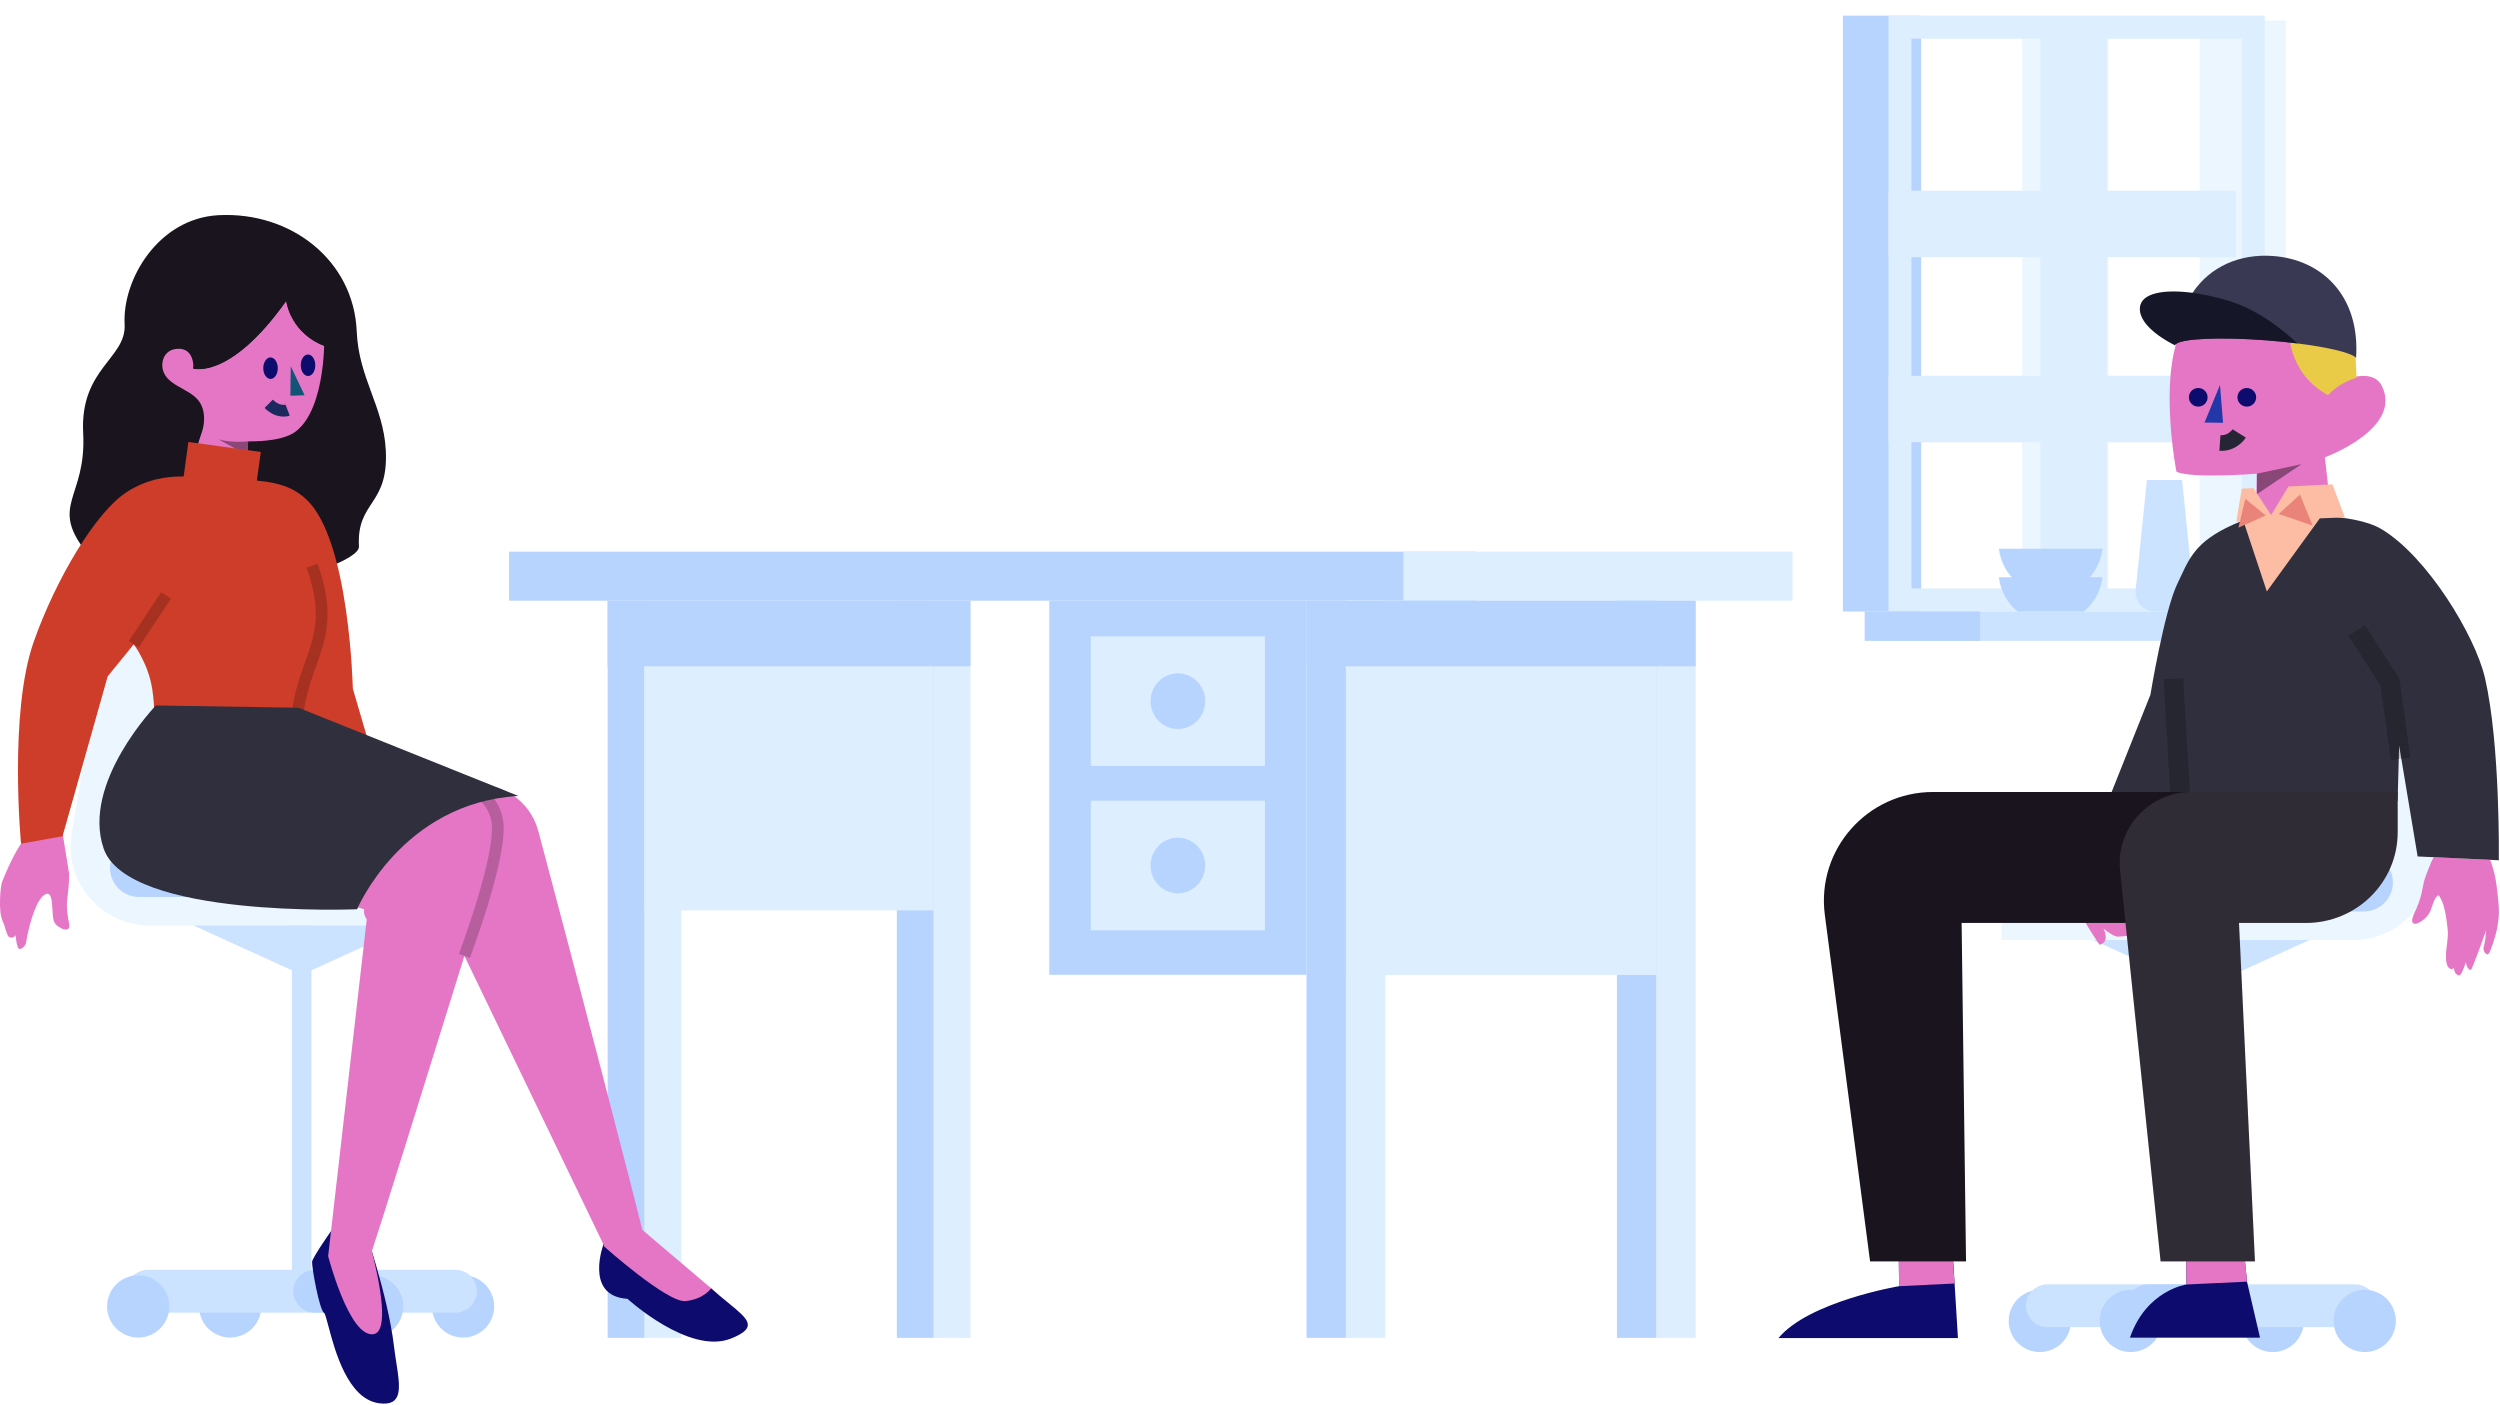 <svg width="639" height="359" viewBox="0 0 639 359" fill="none" xmlns="http://www.w3.org/2000/svg">
<g filter="url(#filter0_d)">
<path d="M527.878 5.87V151.454" stroke="#ECF6FF" stroke-width="22"/>
<path d="M530.029 0.651V151.925" stroke="#DCEEFF" stroke-width="17"/>
<path d="M481.048 0V152.293" stroke="#B6D4FF" stroke-width="20"/>
<path d="M573.248 1.245V150.935" stroke="#ECF6FF" stroke-width="22"/>
<path fill-rule="evenodd" clip-rule="evenodd" d="M578.875 152.293H482.7V0H578.875V152.293ZM573.004 146.401H488.572V5.892H573.004V146.401Z" fill="#DCEEFF"/>
<path fill-rule="evenodd" clip-rule="evenodd" d="M597.546 159.8H478.421V152.293H597.546V159.8Z" fill="#CCE3FF"/>
<path fill-rule="evenodd" clip-rule="evenodd" d="M506.121 159.8H476.613V152.293H506.121V159.8Z" fill="#B6D4FF"/>
<path d="M571.571 53.238H482.698" stroke="#DCEEFF" stroke-width="17"/>
<path d="M571.571 100.543H482.698" stroke="#DCEEFF" stroke-width="17"/>
<path fill-rule="evenodd" clip-rule="evenodd" d="M510.918 143.552C511.334 147.063 513.106 150.158 515.695 152.293H532.623C535.212 150.158 536.984 147.063 537.403 143.552H510.918Z" fill="#B6D4FF"/>
<path fill-rule="evenodd" clip-rule="evenodd" d="M510.917 136.255C511.705 142.89 517.334 148.038 524.16 148.038C530.985 148.038 536.614 142.89 537.402 136.255H510.917Z" fill="#B6D4FF"/>
<path fill-rule="evenodd" clip-rule="evenodd" d="M560.606 146.788L557.732 118.685H548.745L545.871 146.788C545.57 149.733 547.873 152.293 550.824 152.293H555.654C558.604 152.293 560.908 149.733 560.606 146.788Z" fill="#CCE3FF"/>
</g>
<path fill-rule="evenodd" clip-rule="evenodd" d="M164.724 341.958H174.135V153.536H164.724V341.958Z" fill="#DCEEFF"/>
<path fill-rule="evenodd" clip-rule="evenodd" d="M155.312 341.958H164.723V153.536H155.312V341.958Z" fill="#B6D4FF"/>
<path fill-rule="evenodd" clip-rule="evenodd" d="M238.643 341.958H248.055V153.536H238.643V341.958Z" fill="#DCEEFF"/>
<path fill-rule="evenodd" clip-rule="evenodd" d="M229.231 341.958H238.643V153.536H229.231V341.958Z" fill="#B6D4FF"/>
<path fill-rule="evenodd" clip-rule="evenodd" d="M164.724 232.7H238.643V153.536H164.724V232.7Z" fill="#DCEEFF"/>
<path fill-rule="evenodd" clip-rule="evenodd" d="M130.104 153.536H377.138V141.003H130.104V153.536Z" fill="#B6D4FF"/>
<path fill-rule="evenodd" clip-rule="evenodd" d="M358.698 153.536H458.173V141.003H358.698V153.536Z" fill="#DCEEFF"/>
<path fill-rule="evenodd" clip-rule="evenodd" d="M423.354 341.958H433.418V153.536H423.354V341.958Z" fill="#DCEEFF"/>
<path fill-rule="evenodd" clip-rule="evenodd" d="M413.29 341.958H423.354V153.536H413.29V341.958Z" fill="#B6D4FF"/>
<path fill-rule="evenodd" clip-rule="evenodd" d="M344.006 341.958H354.07V153.536H344.006V341.958Z" fill="#DCEEFF"/>
<path fill-rule="evenodd" clip-rule="evenodd" d="M344.006 249.204H423.354V153.59H344.006V249.204Z" fill="#DCEEFF"/>
<path fill-rule="evenodd" clip-rule="evenodd" d="M268.187 249.158H333.943V153.545H268.187V249.158Z" fill="#B6D4FF"/>
<path fill-rule="evenodd" clip-rule="evenodd" d="M333.942 341.958H344.007V153.536H333.942V341.958Z" fill="#B6D4FF"/>
<path fill-rule="evenodd" clip-rule="evenodd" d="M333.942 170.289H433.418V153.536H333.942V170.289Z" fill="#B6D4FF"/>
<path fill-rule="evenodd" clip-rule="evenodd" d="M155.312 170.289H248.056V153.536H155.312V170.289Z" fill="#B6D4FF"/>
<path fill-rule="evenodd" clip-rule="evenodd" d="M278.809 195.788H323.32V162.651H278.809V195.788Z" fill="#DCEEFF"/>
<path fill-rule="evenodd" clip-rule="evenodd" d="M278.809 237.792H323.32V204.654H278.809V237.792Z" fill="#DCEEFF"/>
<path fill-rule="evenodd" clip-rule="evenodd" d="M308.036 179.219C308.036 183.144 304.915 186.327 301.064 186.327C297.214 186.327 294.093 183.144 294.093 179.219C294.093 175.295 297.214 172.113 301.064 172.113C304.915 172.113 308.036 175.295 308.036 179.219Z" fill="#B6D4FF"/>
<path fill-rule="evenodd" clip-rule="evenodd" d="M308.036 221.221C308.036 225.146 304.915 228.329 301.064 228.329C297.214 228.329 294.093 225.146 294.093 221.221C294.093 217.297 297.214 214.115 301.064 214.115C304.915 214.115 308.036 217.297 308.036 221.221Z" fill="#B6D4FF"/>
<path fill-rule="evenodd" clip-rule="evenodd" d="M110.401 333.921C110.401 338.314 113.965 341.876 118.36 341.876C122.755 341.876 126.318 338.314 126.318 333.921C126.318 329.527 122.755 325.965 118.36 325.965C113.965 325.965 110.401 329.527 110.401 333.921Z" fill="#B6D4FF"/>
<path fill-rule="evenodd" clip-rule="evenodd" d="M50.869 333.921C50.869 338.314 54.433 341.876 58.828 341.876C63.224 341.876 66.787 338.314 66.787 333.921C66.787 329.527 63.224 325.965 58.828 325.965C54.433 325.965 50.869 329.527 50.869 333.921Z" fill="#B6D4FF"/>
<path fill-rule="evenodd" clip-rule="evenodd" d="M128.145 236.556H48.769V227.929H128.145V236.556Z" fill="#ECF6FF"/>
<path fill-rule="evenodd" clip-rule="evenodd" d="M38.301 236.557H75.267L82.114 192.298V158.148C82.114 141.517 68.627 128.034 51.988 128.034C35.35 128.034 21.862 141.517 21.862 158.148V192.298L18.219 213.501C16.526 225.686 25.994 236.557 38.301 236.557Z" fill="#ECF6FF"/>
<path fill-rule="evenodd" clip-rule="evenodd" d="M75.63 233.819H98.914C86.681 233.819 77.246 223.074 78.802 210.978L75.63 233.819Z" fill="#ECF6FF"/>
<path fill-rule="evenodd" clip-rule="evenodd" d="M63.818 157.661C63.818 163.738 58.888 168.666 52.808 168.666C52.507 168.666 52.206 168.652 51.914 168.629C51.68 168.611 51.452 168.584 51.224 168.547C45.897 167.785 41.803 163.2 41.803 157.661C41.803 152.126 45.897 147.541 51.224 146.779C51.452 146.742 51.68 146.715 51.914 146.697C52.206 146.674 52.507 146.66 52.808 146.66C58.888 146.66 63.818 151.588 63.818 157.661Z" fill="#B6D4FF"/>
<path fill-rule="evenodd" clip-rule="evenodd" d="M60.636 157.661C60.636 163.196 56.546 167.777 51.224 168.548C45.897 167.786 41.803 163.2 41.803 157.661C41.803 152.127 45.897 147.541 51.224 146.779C56.546 147.55 60.636 152.131 60.636 157.661Z" fill="white"/>
<path fill-rule="evenodd" clip-rule="evenodd" d="M37.78 335.515H116.43C119.442 335.515 121.907 333.051 121.907 330.04C121.907 327.028 119.442 324.564 116.43 324.564H37.78C34.767 324.564 32.302 327.028 32.302 330.04C32.302 333.051 34.767 335.515 37.78 335.515Z" fill="#CCE3FF"/>
<path fill-rule="evenodd" clip-rule="evenodd" d="M79.595 332.911H74.609V236.557H79.595V332.911Z" fill="#CCE3FF"/>
<path fill-rule="evenodd" clip-rule="evenodd" d="M49.448 236.557L77.104 249.147L104.761 236.557H49.448Z" fill="#CCE3FF"/>
<path fill-rule="evenodd" clip-rule="evenodd" d="M80.461 335.515H90.666C93.679 335.515 96.144 333.051 96.144 330.04C96.144 327.028 93.679 324.564 90.666 324.564H80.461C77.448 324.564 74.983 327.028 74.983 330.04C74.983 333.051 77.448 335.515 80.461 335.515Z" fill="#B6D4FF"/>
<path fill-rule="evenodd" clip-rule="evenodd" d="M87.158 333.921C87.158 338.314 90.722 341.876 95.118 341.876C99.513 341.876 103.076 338.314 103.076 333.921C103.076 329.527 99.513 325.965 95.118 325.965C90.722 325.965 87.158 329.527 87.158 333.921Z" fill="#B6D4FF"/>
<path fill-rule="evenodd" clip-rule="evenodd" d="M27.362 333.921C27.362 338.314 30.926 341.876 35.322 341.876C39.717 341.876 43.28 338.314 43.28 333.921C43.28 329.527 39.717 325.965 35.322 325.965C30.926 325.965 27.362 329.527 27.362 333.921Z" fill="#B6D4FF"/>
<path fill-rule="evenodd" clip-rule="evenodd" d="M61.115 229.256H124.762C128.853 229.256 132.171 225.94 132.171 221.85V221.85C132.171 217.76 128.853 214.444 124.762 214.444H61.115C57.023 214.444 53.706 217.76 53.706 221.85V221.85C53.706 225.94 57.023 229.256 61.115 229.256Z" fill="#CCE3FF"/>
<path fill-rule="evenodd" clip-rule="evenodd" d="M35.532 229.256H73.402C77.494 229.256 80.811 225.94 80.811 221.85V221.85C80.811 217.76 77.494 214.444 73.402 214.444H35.532C31.44 214.444 28.123 217.76 28.123 221.85V221.85C28.123 225.94 31.44 229.256 35.532 229.256Z" fill="#B6D4FF"/>
<path fill-rule="evenodd" clip-rule="evenodd" d="M91.178 84.696C91.676 96.674 98.014 103.852 98.606 115.032C99.368 129.41 91.12 127.89 91.745 139.69C92.069 145.805 37.583 160.566 22.227 141.338C12.373 129 22.147 127.461 21.261 110.722C20.383 94.151 32.315 91.664 31.853 82.927C31.237 71.302 40.578 55.812 55.829 55.002C74.403 54.015 90.427 66.592 91.178 84.696Z" fill="#19141E"/>
<path fill-rule="evenodd" clip-rule="evenodd" d="M63.411 112.821C63.411 112.821 57.95 113.273 55.55 112.123L63.312 116.439L63.411 112.821Z" fill="#CF3E83"/>
<path d="M50.902 102.608C52.766 105.26 52.254 108.912 51.386 111.077C51.094 111.82 49.267 118.02 48.968 118.312C47.805 119.445 63.073 125.157 63.073 125.157L63.413 112.821C67.752 112.841 72.817 112.343 75.507 110.341C83.521 104.378 82.996 85.199 82.81 84.248L75.43 76.826C75.43 76.826 64.667 72.533 63.177 74.679C60.453 78.609 54.505 95.861 49.448 94.196C49.448 94.196 49.795 88.912 45.411 89.151C42.145 89.329 41.4 91.996 41.482 93.508C41.76 98.616 48.399 99.034 50.902 102.608Z" fill="#E576C6"/>
<path fill-rule="evenodd" clip-rule="evenodd" d="M74.319 93.61L77.852 101.032L74.217 101.152L74.319 93.61Z" fill="#125475"/>
<path fill-rule="evenodd" clip-rule="evenodd" d="M71.004 94.116C71.007 95.636 70.178 96.865 69.153 96.86C68.127 96.855 67.294 95.619 67.292 94.099C67.29 92.579 68.118 91.351 69.144 91.356C70.169 91.36 71.002 92.597 71.004 94.116Z" fill="#0D0B6D"/>
<path fill-rule="evenodd" clip-rule="evenodd" d="M80.589 93.365C80.591 94.885 79.762 96.113 78.737 96.108C77.712 96.104 76.879 94.867 76.876 93.348C76.874 91.828 77.703 90.599 78.728 90.604C79.753 90.609 80.586 91.845 80.589 93.365Z" fill="#0D0B6D"/>
<path fill-rule="evenodd" clip-rule="evenodd" d="M76.759 64.288C77.12 63.885 77.503 63.499 77.906 63.135C78.81 63.91 79.667 64.738 80.467 65.618C84.774 70.344 87.528 76.487 87.899 83.312C87.909 83.485 87.918 83.653 87.924 83.826H87.928L88.229 89.356C88.015 89.359 87.805 89.354 87.59 89.346C83.395 89.157 79.603 87.311 76.927 84.426C75.935 83.354 75.095 82.138 74.442 80.813C74.339 80.616 74.248 80.411 74.157 80.214C73.703 79.165 73.364 78.054 73.158 76.896C58.822 97.139 49.447 94.196 49.447 94.196L50.806 83.609L40.359 72.374C40.359 72.374 70.152 59.505 76.759 64.288Z" fill="#19141E"/>
<path fill-rule="evenodd" clip-rule="evenodd" d="M76.759 64.288C77.12 63.885 77.503 63.499 77.906 63.135C78.81 63.91 79.667 64.738 80.467 65.618C84.774 70.344 87.528 76.487 87.899 83.312C87.909 83.485 87.918 83.653 87.924 83.826H87.928L88.229 89.356C88.015 89.359 87.805 89.354 87.59 89.346C83.395 89.157 79.603 87.311 76.927 84.426C75.935 83.354 75.095 82.138 74.442 80.813C74.339 80.616 74.248 80.411 74.157 80.214C73.703 79.165 73.364 78.054 73.158 76.896C58.822 97.139 49.447 94.196 49.447 94.196L50.806 83.609L40.359 72.374C40.359 72.374 70.152 59.505 76.759 64.288Z" fill="#19141E"/>
<path d="M73.519 104.834C73.519 104.834 71.193 105.723 68.682 103.212" stroke="#1C295E" stroke-width="3"/>
<path opacity="0.397" fill-rule="evenodd" clip-rule="evenodd" d="M63.402 112.822C63.402 112.822 57.941 113.273 55.541 112.124L63.303 116.44L63.402 112.822Z" fill="black"/>
<path fill-rule="evenodd" clip-rule="evenodd" d="M98.756 212.652C98.756 212.652 93.968 213.253 93.057 215.396C90.45 221.524 95.852 232.481 95.852 232.481C95.852 232.481 93.563 231.085 93.108 232.305C92.905 232.849 92.446 237.19 101.02 237.481C101.93 237.513 104.12 235.662 104.12 235.662C104.12 235.662 102.523 238.71 104.968 239.308C104.968 239.308 108.908 233.406 108.969 232.093C109.029 230.779 107.765 224.131 107.081 222.788C106.397 221.445 98.756 212.652 98.756 212.652ZM17.679 223.41L15.983 212.866C13.669 213.935 11.67 213.847 10.007 213.773C8.298 213.698 6.942 213.638 5.959 214.864C3.999 217.308 1.744 222.329 0.569 225.304C0.084 226.532 -0.2 231.026 0.166 233.566C0.374 235.005 1.088 236.414 1.088 236.414C1.088 236.414 1.801 239.106 2.19 239.388C3.288 240.185 3.99 239.041 3.99 239.041C3.99 239.041 4.262 242.819 5.13 242.579C5.666 242.431 6.504 241.853 6.654 240.944C7.61 235.159 9.623 229.262 11.769 228.504C13.147 228.017 13.281 230.365 13.405 232.564C13.475 233.789 13.542 234.968 13.82 235.584C14.575 237.252 18.257 238.895 17.674 236.086C16.875 232.238 17.064 230.697 17.346 228.399C17.36 228.29 17.373 228.179 17.387 228.066C17.69 225.577 17.679 223.41 17.679 223.41Z" fill="#E576C6"/>
<path opacity="0.152" d="M97.603 220.569C97.603 220.569 98.806 225.113 102.935 226.529C104.379 227.024 104.018 232.868 107.557 232.17" stroke="black" stroke-width="3"/>
<path d="M46.942 121.777L48.156 112.971L66.664 115.523L65.655 122.841C71.088 123.365 74.787 124.425 78.248 127.602C89.364 137.805 90.181 175.999 90.181 175.999L101.929 216.129L92.261 217.341C92.261 217.341 76.079 195.901 72.503 184.373H39.354C39.354 184.373 39.668 180.946 38.888 175.995C37.863 169.519 34.182 164.691 34.182 164.691L27.522 172.882L15.983 213.745L5.379 215.646C5.379 215.646 2.198 182.242 8.633 164.001C14.258 148.046 24.523 130.72 32.538 125.671C37.626 122.465 42.406 121.761 46.942 121.777Z" fill="#CE3D29"/>
<path opacity="0.196" d="M75.793 184.818C77.152 167.562 86.559 163.913 79.781 144.561" stroke="black" stroke-width="3"/>
<path opacity="0.196" d="M42.436 152.184L34.181 164.689" stroke="black" stroke-width="3"/>
<path fill-rule="evenodd" clip-rule="evenodd" d="M92.795 312.891L84.952 314.178C84.952 314.178 79.923 321.306 79.775 322.471C79.628 323.637 81.579 334.694 82.818 335.564C83.094 335.758 83.438 337.059 83.94 338.955C85.573 345.127 88.873 357.6 96.897 358.675C103.05 359.498 102.292 354.647 101.301 348.296C101.096 346.984 100.881 345.608 100.715 344.204C99.133 330.834 92.795 312.891 92.795 312.891ZM181.773 329.286L154.355 317.726C154.355 317.726 149.108 331.274 160.383 331.978C160.383 331.978 176.136 346.37 186.806 342.143C193.903 339.331 191.27 337.184 186.165 333.022C184.827 331.931 183.319 330.702 181.773 329.286Z" fill="#0D0B6D"/>
<path d="M120.222 200.537C127.648 199.796 135.394 204.157 137.626 212.518C147.536 249.645 162.227 306.164 164.173 314.352L181.773 329.286C181.773 329.286 179.902 332.09 175.226 332.558C170.55 333.025 154.254 318.466 154.254 318.466L154.387 318.372L118.702 244.33C108.198 278.126 96.68 315.066 95.05 319.808C97.086 327.885 99.586 340.558 95.371 341.03C89.168 341.725 83.835 320.918 83.835 320.918L83.897 320.868L94.003 232.669L73.012 226.562L82.063 207.968L105.161 198.879C110.603 196.737 116.071 197.705 120.222 200.537Z" fill="#E576C6"/>
<path opacity="0.203" d="M118.7 244.337C118.7 244.337 128.501 218.423 127.111 209.909C125.72 201.395 116.127 199.483 116.127 199.483" stroke="black" stroke-width="3"/>
<path d="M39.851 180.313C39.851 180.313 20.778 200.092 26.482 216.859C32.597 234.834 91.266 232.404 91.266 232.404C91.266 232.404 102.707 205.183 132.498 203.45L76.292 180.898L39.851 180.313Z" fill="#2F2F3D"/>
<path fill-rule="evenodd" clip-rule="evenodd" d="M529.344 337.628C529.344 342.022 525.781 345.584 521.385 345.584C516.99 345.584 513.427 342.022 513.427 337.628C513.427 333.234 516.99 329.672 521.385 329.672C525.781 329.672 529.344 333.234 529.344 337.628Z" fill="#B6D4FF"/>
<path fill-rule="evenodd" clip-rule="evenodd" d="M588.877 337.628C588.877 342.022 585.313 345.584 580.918 345.584C576.523 345.584 572.959 342.022 572.959 337.628C572.959 333.234 576.523 329.672 580.918 329.672C585.313 329.672 588.877 333.234 588.877 337.628Z" fill="#B6D4FF"/>
<path fill-rule="evenodd" clip-rule="evenodd" d="M511.602 240.264H590.977V231.637H511.602V240.264Z" fill="#ECF6FF"/>
<path fill-rule="evenodd" clip-rule="evenodd" d="M601.446 240.264H564.48L557.633 196.006V161.856C557.633 145.225 571.121 131.742 587.759 131.742C604.397 131.742 617.885 145.225 617.885 161.856V196.006L621.528 217.209C623.221 229.394 613.753 240.264 601.446 240.264Z" fill="#ECF6FF"/>
<path fill-rule="evenodd" clip-rule="evenodd" d="M564.116 237.527H540.833C553.065 237.527 562.5 226.781 560.944 214.685L564.116 237.527Z" fill="#ECF6FF"/>
<path fill-rule="evenodd" clip-rule="evenodd" d="M575.926 161.369C575.926 167.446 580.856 172.374 586.936 172.374C587.237 172.374 587.538 172.36 587.831 172.337C588.064 172.319 588.292 172.292 588.52 172.255C593.847 171.493 597.941 166.908 597.941 161.369C597.941 155.834 593.847 151.249 588.52 150.487C588.292 150.45 588.064 150.423 587.831 150.404C587.538 150.382 587.237 150.368 586.936 150.368C580.856 150.368 575.926 155.296 575.926 161.369Z" fill="#B6D4FF"/>
<path fill-rule="evenodd" clip-rule="evenodd" d="M579.109 161.369C579.109 166.904 583.199 171.485 588.521 172.256C593.848 171.494 597.942 166.908 597.942 161.369C597.942 155.835 593.848 151.249 588.521 150.487C583.199 151.258 579.109 155.839 579.109 161.369Z" fill="white"/>
<path fill-rule="evenodd" clip-rule="evenodd" d="M601.967 339.222H523.317C520.305 339.222 517.839 336.759 517.839 333.747C517.839 330.735 520.305 328.272 523.317 328.272H601.967C604.98 328.272 607.444 330.735 607.444 333.747C607.444 336.759 604.98 339.222 601.967 339.222Z" fill="#CCE3FF"/>
<path fill-rule="evenodd" clip-rule="evenodd" d="M560.149 336.619H565.135V240.264H560.149V336.619Z" fill="#CCE3FF"/>
<path fill-rule="evenodd" clip-rule="evenodd" d="M590.299 240.264L562.642 252.855L534.986 240.264H590.299Z" fill="#CCE3FF"/>
<path fill-rule="evenodd" clip-rule="evenodd" d="M559.282 339.222H549.077C546.064 339.222 543.6 336.759 543.6 333.747C543.6 330.735 546.064 328.272 549.077 328.272H559.282C562.295 328.272 564.76 330.735 564.76 333.747C564.76 336.759 562.295 339.222 559.282 339.222Z" fill="#B6D4FF"/>
<path fill-rule="evenodd" clip-rule="evenodd" d="M552.589 337.628C552.589 342.022 549.025 345.584 544.63 345.584C540.234 345.584 536.671 342.022 536.671 337.628C536.671 333.234 540.234 329.672 544.63 329.672C549.025 329.672 552.589 333.234 552.589 337.628Z" fill="#B6D4FF"/>
<path fill-rule="evenodd" clip-rule="evenodd" d="M612.384 337.628C612.384 342.022 608.82 345.584 604.425 345.584C600.029 345.584 596.466 342.022 596.466 337.628C596.466 333.234 600.029 329.672 604.425 329.672C608.82 329.672 612.384 333.234 612.384 337.628Z" fill="#B6D4FF"/>
<path fill-rule="evenodd" clip-rule="evenodd" d="M578.631 232.964H514.984C510.893 232.964 507.575 229.648 507.575 225.558V225.558C507.575 221.468 510.893 218.152 514.984 218.152H578.631C582.723 218.152 586.04 221.468 586.04 225.558V225.558C586.04 229.648 582.723 232.964 578.631 232.964Z" fill="#CCE3FF"/>
<path fill-rule="evenodd" clip-rule="evenodd" d="M604.212 232.964H566.342C562.25 232.964 558.934 229.648 558.934 225.558V225.558C558.934 221.468 562.25 218.152 566.342 218.152H604.212C608.304 218.152 611.621 221.468 611.621 225.558V225.558C611.621 229.648 608.304 232.964 604.212 232.964Z" fill="#B6D4FF"/>
<path d="M576.449 134.953L576.853 121.076C576.853 121.076 559.913 122.418 556.289 120.544C556.289 120.544 551.861 97.829 557.143 85.249L557.25 84.759L592.996 80.596L595.22 100.77C596.424 97.234 606.142 93.472 608.74 98.535C614.369 109.507 594.241 116.894 594.241 116.894L596.284 135.12" fill="#E576C6"/>
<path opacity="0.4" fill-rule="evenodd" clip-rule="evenodd" d="M576.852 121.075L588.274 118.637L576.907 126.282L576.852 121.075Z" fill="black"/>
<path fill-rule="evenodd" clip-rule="evenodd" d="M567.43 98.398L563.483 108.004L568.213 108.064L567.43 98.398Z" fill="#2437A8"/>
<path fill-rule="evenodd" clip-rule="evenodd" d="M571.931 101.128C571.695 102.422 572.558 103.659 573.858 103.894C575.157 104.128 576.401 103.268 576.636 101.975C576.871 100.681 576.009 99.443 574.709 99.209C573.409 98.975 572.166 99.834 571.931 101.128Z" fill="#0D0B6D"/>
<path fill-rule="evenodd" clip-rule="evenodd" d="M559.516 101.128C559.281 102.422 560.144 103.659 561.444 103.894C562.743 104.128 563.987 103.268 564.222 101.975C564.457 100.681 563.594 99.443 562.294 99.209C560.995 98.975 559.751 99.834 559.516 101.128Z" fill="#0D0B6D"/>
<path fill-rule="evenodd" clip-rule="evenodd" d="M572.338 110.785C572.338 110.785 570.685 113.455 567.41 113.229L572.338 110.785Z" fill="white"/>
<path d="M572.338 110.785C572.338 110.785 570.685 113.455 567.41 113.229" stroke="#252535" stroke-width="4"/>
<path fill-rule="evenodd" clip-rule="evenodd" d="M595.004 100.985C597.674 98.23 600.579 97.063 602.341 96.578L602.005 89.625L585.213 86.71C586.37 94.467 590.865 98.699 595.004 100.985Z" fill="#EACB47"/>
<path fill-rule="evenodd" clip-rule="evenodd" d="M556.151 87.962C557.664 86.529 567.524 86.085 579.377 86.994C582.133 87.205 584.777 87.471 587.22 87.78C595.3 88.79 601.244 90.227 602.212 91.491C603.285 75.701 593.571 66.297 580.853 65.422C572.509 64.847 564.942 68.089 560.413 74.843C558.095 78.304 556.57 82.691 556.151 87.962Z" fill="#393954"/>
<path fill-rule="evenodd" clip-rule="evenodd" d="M555.961 88.274H555.965C555.981 88.164 556.046 88.059 556.152 87.962C557.664 86.529 567.524 86.085 579.377 86.994C582.134 87.205 584.777 87.471 587.221 87.78C583.744 84.492 577.385 79.293 569.883 76.96C566.675 75.963 563.422 75.236 560.413 74.843C553.11 73.879 547.251 74.868 546.958 78.642C546.58 83.553 554.7 87.666 555.961 88.274Z" fill="#161629"/>
<path fill-rule="evenodd" clip-rule="evenodd" d="M543.928 211.214C543.928 211.214 549.548 211.897 550.618 214.33C553.677 221.287 547.337 233.726 547.337 233.726C547.337 233.726 550.024 232.141 550.558 233.527C550.796 234.144 551.335 239.072 541.271 239.403C540.203 239.438 537.632 237.336 537.632 237.336C537.632 237.336 539.506 240.797 536.636 241.477C536.636 241.477 532.011 234.776 531.94 233.285C531.87 231.794 533.354 224.246 534.157 222.722C534.96 221.197 543.928 211.214 543.928 211.214ZM619.93 224.182C620.905 221.397 621.992 219.099 621.992 219.099L636.495 219.781C637.835 223.473 638.062 225.599 638.356 228.35C638.404 228.796 638.453 229.259 638.509 229.748C638.842 232.644 638.865 235.557 637.733 239.433C637.005 241.924 636.228 244.041 635.823 243.952C634.804 243.727 634.765 242.458 634.765 242.458L635.246 240.099L635.464 237.797C635.464 237.797 631.843 247.992 631.536 247.936C630.451 247.737 630.279 245.95 630.279 245.95C630.279 245.95 629.144 249.469 628.573 249.342C627.12 249.017 627.258 247.388 627.258 247.388C627.258 247.388 626.8 247.777 626.447 247.678C625.131 247.31 625.171 245.049 625.194 243.725C625.196 243.619 625.198 243.52 625.199 243.427C625.199 243.427 625.782 239.259 625.662 237.974C625.057 231.43 624.011 229.873 623.439 229.019C623.384 228.938 623.334 228.864 623.289 228.792C622.39 229.385 622.057 230.402 621.704 231.481C621.447 232.265 621.179 233.083 620.675 233.795C619.14 235.963 614.86 238.01 617.253 233.045C618.582 230.287 618.912 228.591 619.219 227.016C619.398 226.093 619.57 225.211 619.93 224.182Z" fill="#E576C6"/>
<path opacity="0.147" d="M545.283 220.202C545.283 220.202 543.87 225.361 539.024 226.969C537.329 227.531 537.752 234.166 533.598 233.372" stroke="black" stroke-width="3"/>
<path d="M534.832 214.722L552.99 224.771L557.455 216.175L557.342 204.699H583.841L586.778 204.694H612.831L613.219 190.563L617.946 218.909L638.699 219.884C638.699 219.884 639.108 190.364 635.157 173.287C632.641 162.408 620.349 142.194 608.708 135.245C606.847 134.133 604.377 133.353 601.619 132.814C600.614 132.615 599.571 132.449 598.507 132.312C587.976 130.955 575.229 132.316 575.229 132.316C574.219 132.681 573.272 133.042 572.388 133.407C571.85 133.627 571.336 133.847 570.844 134.067C570.168 134.37 569.534 134.668 568.937 134.971L568.904 134.988C560.459 139.249 559.253 143.601 556.591 149.074C553.178 156.077 549.644 177.589 549.644 177.589L534.832 214.722Z" fill="#2F2F3D"/>
<path fill-rule="evenodd" clip-rule="evenodd" d="M573.453 133.269L571.586 133.344L572.988 124.904L575.979 124.763L580.494 131.646L584.933 124.336L596.165 123.801L599.353 132.24L592.951 132.494L579.401 151.168L573.453 133.269Z" fill="#FCBDA4"/>
<path fill-rule="evenodd" clip-rule="evenodd" d="M587.877 126.406L591.108 134.332L582.436 131.376L587.877 126.406ZM573.904 127.482L579.108 131.739L572.145 134.87L573.904 127.482Z" fill="#EA847A"/>
<path opacity="0.201" d="M613.597 193.937L610.857 174.286L602.37 161.162" stroke="black" stroke-width="5"/>
<path opacity="0.203" d="M557.342 204.698L555.529 173.514" stroke="black" stroke-width="5"/>
<path fill-rule="evenodd" clip-rule="evenodd" d="M485.405 328.749L485.286 317.782L498.526 310.66L500.448 342.01H454.576C462.381 332.622 485.405 328.749 485.405 328.749ZM558.862 328.315L558.736 315.271L573.034 314.547L574.335 327.594L577.66 341.906H544.413C548.592 329.747 558.862 328.315 558.862 328.315Z" fill="#0D0B6D"/>
<path fill-rule="evenodd" clip-rule="evenodd" d="M558.736 315.271L572.757 310.771L574.335 327.594L558.862 328.315L558.736 315.271ZM485.286 317.784L498.526 313.535L499.594 328.069L485.406 328.75L485.286 317.784Z" fill="#E576C6"/>
<path fill-rule="evenodd" clip-rule="evenodd" d="M574.05 202.434H494.075C477.306 202.434 464.33 217.086 466.405 233.678L477.99 322.412H502.519L501.39 235.903H543.282L552.25 322.413H576.367L572.286 235.904H589.389C602.343 235.904 612.845 225.53 612.845 212.733V202.434H574.05L574.05 202.434Z" fill="#19141E"/>
<path opacity="0.102" fill-rule="evenodd" clip-rule="evenodd" d="M612.845 202.434H560.195C549.319 202.434 540.815 211.703 541.882 222.396L552.25 322.412H576.367L572.286 235.903H589.389C602.343 235.903 612.845 225.53 612.845 212.733V202.434Z" fill="white"/>
<defs>
<filter id="filter0_d" x="467.048" y="0" width="134.498" height="167.8" filterUnits="userSpaceOnUse" color-interpolation-filters="sRGB">
<feFlood flood-opacity="0" result="BackgroundImageFix"/>
<feColorMatrix in="SourceAlpha" type="matrix" values="0 0 0 0 0 0 0 0 0 0 0 0 0 0 0 0 0 0 127 0"/>
<feOffset dy="4"/>
<feGaussianBlur stdDeviation="2"/>
<feColorMatrix type="matrix" values="0 0 0 0 0 0 0 0 0 0 0 0 0 0 0 0 0 0 0.25 0"/>
<feBlend mode="normal" in2="BackgroundImageFix" result="effect1_dropShadow"/>
<feBlend mode="normal" in="SourceGraphic" in2="effect1_dropShadow" result="shape"/>
</filter>
</defs>
</svg>
